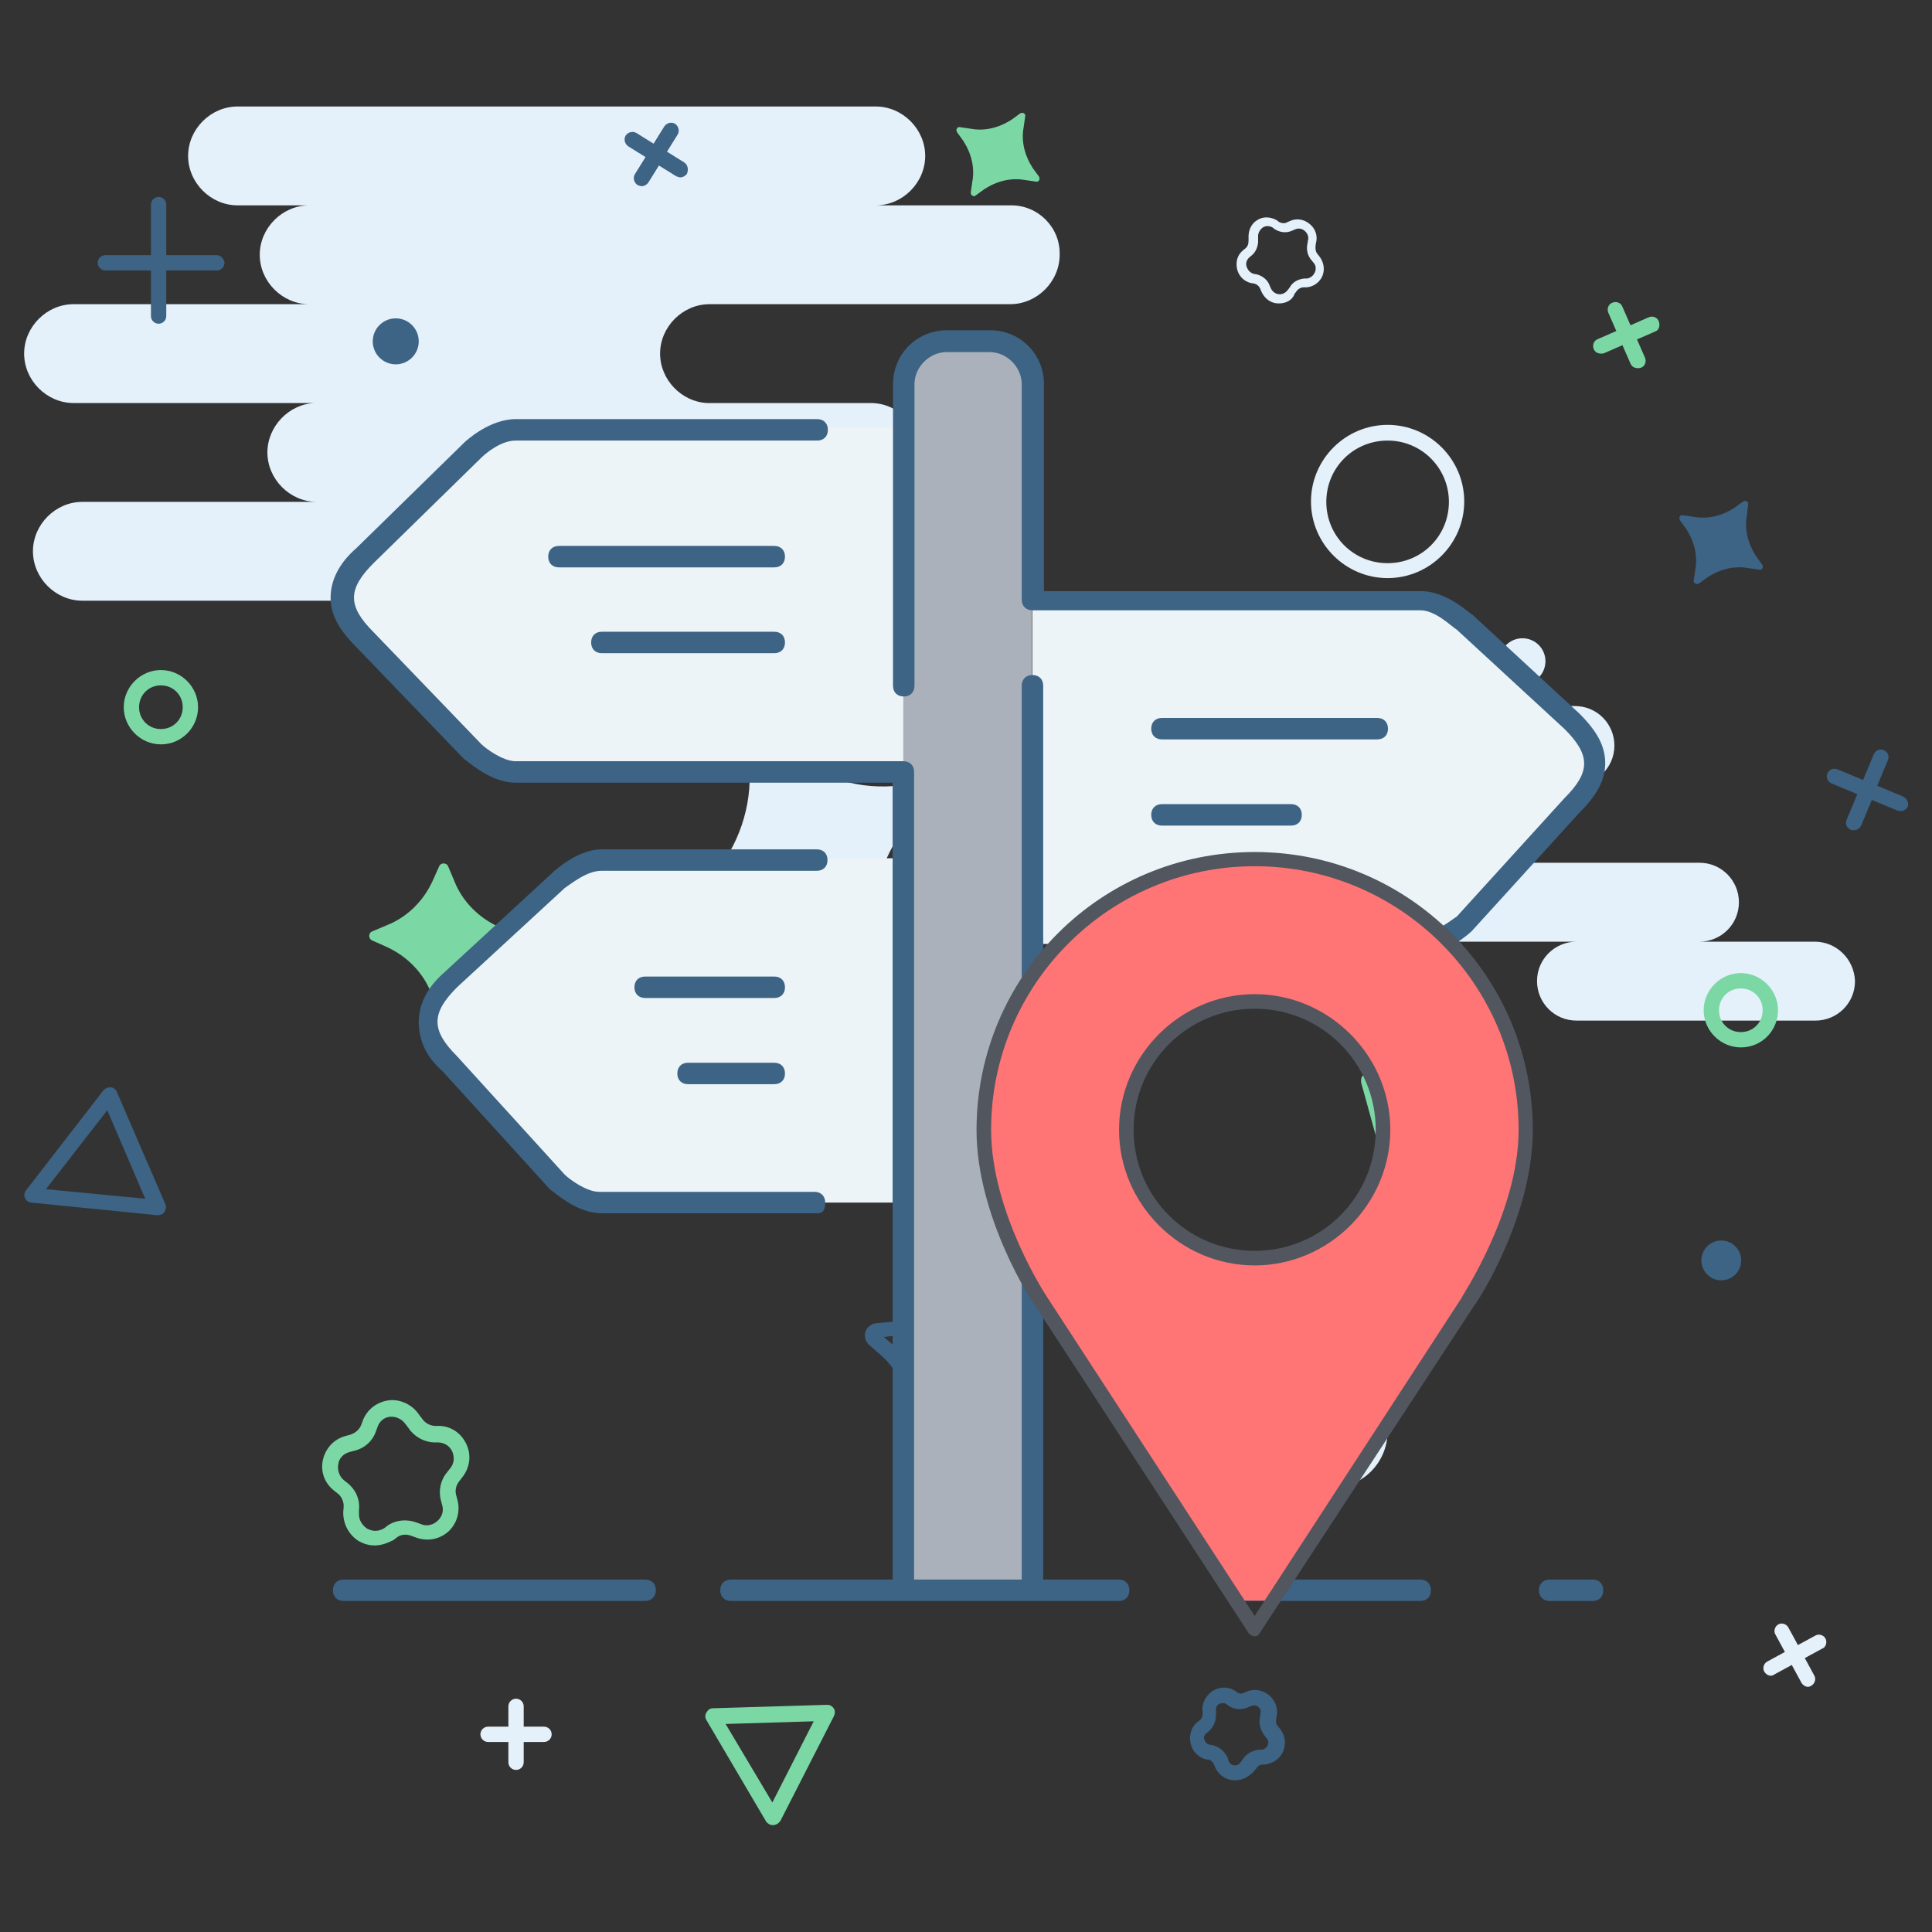 <svg xmlns="http://www.w3.org/2000/svg" viewBox="102 -127.3 504.3 504.3"><rect x="102" y="-127.3" width="504.3" height="504.3" fill="#333333" stroke="none"/><style>.svg-location-st0{fill:#e4f0fa}.svg-location-st1{fill:#3d6385}.svg-location-st2{fill:#7bd8a4}.svg-location-st3{fill:#aab1ba}.svg-location-st4{fill:#ecf4f7}.svg-location-st5{fill:#ff7474}.svg-location-st6{fill:#51565f}</style><g id="Bg-comp"><path id="XMLID_34_" class="svg-location-st0" d="M366-73.7h-35.4c7 0 12.9-5.9 12.9-12.9s-5.9-12.9-12.9-12.9H164c-7 0-12.9 5.9-12.9 12.9S157-73.7 164-73.7h18.7c-7 0-12.9 5.9-12.9 12.9s5.9 12.9 12.9 12.9h-61.5c-7 0-12.9 5.9-12.9 12.9s5.9 12.9 12.9 12.9h62.9c-6.7.3-12.3 6.1-12.3 12.9 0 7 5.9 12.9 12.9 12.9h-61.2c-7 0-12.9 5.9-12.9 12.9s5.9 12.9 12.9 12.9h126.8c7 0 12.9-5.9 12.9-12.9s-5.9-12.9-12.9-12.9h79c7 0 12.9-5.9 12.9-12.9s-5.9-12.9-12.9-12.9h-42.7c-6.7-.3-12.3-6.1-12.3-12.9 0-7 5.9-12.9 12.9-12.9h78.5c7 0 12.9-5.9 12.9-12.9.2-7.1-5.6-12.9-12.6-12.9z"/><path id="XMLID_28_" class="svg-location-st0" d="M575.7 118.5h-30.1c5.6 0 10.3-4.5 10.3-10.3 0-5.6-4.5-10.3-10.3-10.3h-52.3c-5.6 0-10.3-4.5-10.3-10.3 0-5.6 4.2-9.8 9.5-10h20.6c5.6 0 10.3-4.5 10.3-10.3 0-5.6-4.5-10.3-10.3-10.3h-72.9c-5.6 0-10.3 4.5-10.3 10.3 0 5.6 4.2 9.8 9.5 10h-36.2c-5.6 0-10.3 4.5-10.3 10.3 0 5.6 4.5 10.3 10.3 10.3h20.4c-5.6 0-10.3 4.5-10.3 10.3 0 5.6 4.5 10.3 10.3 10.3h89.9c-5.6 0-10.3 4.5-10.3 10.3 0 5.6 4.5 10.3 10.3 10.3h62.4c5.6 0 10.3-4.5 10.3-10.3-.2-5.8-4.9-10.3-10.5-10.3z"/><circle id="XMLID_104_" class="svg-location-st1" cx="205.3" cy="-38.2" r="6"/><circle id="XMLID_103_" class="svg-location-st0" cx="499.4" cy="45.3" r="6"/><circle id="XMLID_102_" class="svg-location-st1" cx="551.3" cy="201.7" r="5.2"/><path id="XMLID_101_" class="svg-location-st0" d="M244 323.4h-5.3v-5.3c0-1.1-.9-2-2-2s-2 .9-2 2v5.3h-5.3c-1.1 0-2 .9-2 2s.9 2 2 2h5.3v5.3c0 1.1.9 2 2 2s2-.9 2-2v-5.3h5.3c1.1 0 2-.9 2-2s-.9-2-2-2z"/><path id="XMLID_100_" class="svg-location-st1" d="M280.6-84.9l-4.5-2.8 2.8-4.5c.5-.9.3-2.1-.7-2.8-.9-.5-2.1-.3-2.8.7l-2.8 4.5-4.5-2.8c-.9-.5-2.1-.3-2.8.7-.5.9-.3 2.1.7 2.8l4.5 2.8-2.8 4.5c-.5.9-.3 2.1.7 2.8.3.1.7.3 1.1.3.7 0 1.3-.4 1.7-.9l2.8-4.5 4.5 2.8c.3.1.7.3 1.1.3.7 0 1.3-.4 1.7-.9.5-1.2.2-2.4-.7-3z"/><path id="XMLID_99_" class="svg-location-st0" d="M578.5 300.4c-.5-.9-1.7-1.3-2.6-.8l-4.6 2.5-2.5-4.6c-.5-.9-1.7-1.3-2.6-.8-.9.5-1.3 1.7-.8 2.6l2.5 4.6-4.6 2.5c-.9.5-1.3 1.7-.8 2.6.4.7 1.1 1.1 1.7 1.1.3 0 .7-.1.9-.3l4.6-2.5 2.5 4.6c.4.7 1.1 1.1 1.7 1.1.3 0 .7-.1.9-.3.9-.5 1.3-1.7.8-2.6l-2.5-4.6 4.6-2.5c.9-.3 1.3-1.7.8-2.6z"/><path id="XMLID_98_" class="svg-location-st2" d="M535-43.4c-.4-1.1-1.6-1.5-2.6-1.1l-4.8 2.1-2.1-4.8c-.4-1.1-1.6-1.5-2.6-1.1-1.1.4-1.5 1.6-1.1 2.6l2.1 4.8-4.8 2.1c-1.1.4-1.5 1.6-1.1 2.6.3.8 1.1 1.2 1.9 1.2.3 0 .5 0 .8-.1l4.8-2.1 2.1 4.8c.3.8 1.1 1.2 1.9 1.2.3 0 .5 0 .8-.1 1.1-.4 1.5-1.6 1.1-2.6l-2.1-4.8 4.8-2.1c.9-.3 1.3-1.5.9-2.6z"/><path id="XMLID_95_" class="svg-location-st0" d="M435.9-48.1h-.4c-1.9-.1-3.4-1.3-4.2-3l-.3-.7c-.3-.8-.9-1.3-1.7-1.5l-.7-.1c-1.9-.4-3.3-1.9-3.7-3.7-.4-1.9.1-3.7 1.6-4.9l.5-.4c.7-.5.9-1.3.9-2.1v-.7c-.1-1.9.7-3.7 2.2-4.6 1.6-1.1 3.6-.9 5.2 0l.5.4c.7.4 1.6.5 2.2.1l.7-.3c1.7-.8 3.7-.5 5.2.8 1.5 1.2 2.1 3.2 1.6 4.9l-.1.7c-.1.8 0 1.6.5 2.2l.4.5c1.2 1.5 1.6 3.4.9 5.2-.7 1.7-2.4 2.9-4.2 3h-.7c-.8 0-1.6.5-2 1.2l-.4.5c-.5 1.6-2.2 2.5-4 2.5zm-2.2-4c.4.9 1.2 1.5 2.1 1.6.9.1 1.9-.4 2.4-1.2l.4-.5c.8-1.5 2.2-2.2 3.8-2.4h.7c.9-.1 1.7-.7 2.1-1.6s.3-1.9-.4-2.6l-.4-.5c-1.1-1.2-1.5-2.9-1.1-4.5l.1-.7c.3-.9-.1-1.9-.8-2.5-.8-.7-1.7-.8-2.6-.4l-.7.3c-1.5.7-3.2.5-4.6-.4l-.5-.4c-.8-.5-1.9-.5-2.6 0s-1.3 1.5-1.2 2.4v.7c.1 1.6-.5 3.2-1.7 4.2l-.5.4c-.8.7-1.1 1.6-.8 2.5.3.9.9 1.6 1.9 1.9l.7.1c1.6.4 2.9 1.5 3.4 2.9l.3.7z"/><path id="XMLID_92_" class="svg-location-st0" d="M368.2 170c-8.2 0-14.8-6.6-14.8-14.8 0-8.2 6.6-14.8 14.8-14.8 8.2 0 14.8 6.6 14.8 14.8 0 8.2-6.6 14.8-14.8 14.8zm0-25.5c-6 0-10.8 4.9-10.8 10.8 0 6 4.9 10.8 10.8 10.8s10.8-4.9 10.8-10.8-4.9-10.8-10.8-10.8z"/><path id="XMLID_89_" class="svg-location-st2" d="M556.4 146.1c-5.3 0-9.7-4.4-9.7-9.7s4.4-9.7 9.7-9.7 9.7 4.4 9.7 9.7-4.2 9.7-9.7 9.7zm0-15.4c-3.2 0-5.7 2.5-5.7 5.7s2.5 5.7 5.7 5.7 5.7-2.5 5.7-5.7-2.5-5.7-5.7-5.7z"/><path id="XMLID_86_" class="svg-location-st2" d="M144 67c-5.3 0-9.7-4.4-9.7-9.7s4.4-9.7 9.7-9.7 9.7 4.4 9.7 9.7-4.3 9.7-9.7 9.7zm0-15.4c-3.2 0-5.7 2.5-5.7 5.7s2.5 5.7 5.7 5.7 5.7-2.5 5.7-5.7-2.5-5.7-5.7-5.7z"/><path id="XMLID_85_" class="svg-location-st2" d="M216.1 135.6l-1.6-3.8c-2.1-5.3-6.3-9.5-11.5-11.9l-3.8-1.7c-1.1-.4-1.1-2 0-2.4l3.8-1.6c5.3-2.1 9.5-6.3 11.9-11.5l1.7-3.8c.4-1.1 2-1.1 2.4 0l1.6 3.8c2.1 5.3 6.3 9.5 11.5 11.9l3.8 1.7c1.1.4 1.1 2 0 2.4l-3.8 1.6c-5.3 2.1-9.5 6.3-11.9 11.5l-1.7 3.8c-.5 1.1-2 1.1-2.4 0z"/><path id="XMLID_84_" class="svg-location-st1" d="M544.1 24.2l.4-2.8c.7-3.7-.3-7.5-2.4-10.7l-1.6-2.2c-.4-.7.1-1.5.8-1.3l2.8.4c3.7.7 7.5-.3 10.7-2.4l2.2-1.6c.7-.4 1.5.1 1.3.8l-.3 2.8c-.7 3.7.3 7.5 2.4 10.7l1.6 2.2c.4.7-.1 1.5-.8 1.3l-2.8-.4c-3.7-.7-7.5.3-10.7 2.4l-2.2 1.6c-.7.4-1.5-.1-1.4-.8z"/><path id="XMLID_64_" class="svg-location-st2" d="M355.4-77.1l.4-2.8c.7-3.7-.3-7.5-2.4-10.7l-1.6-2.2c-.4-.7.1-1.5.8-1.3l2.8.4c3.7.7 7.5-.3 10.7-2.4l2.2-1.6c.7-.4 1.5.1 1.3.8l-.4 2.8c-.7 3.7.3 7.5 2.4 10.7l1.6 2.2c.4.7-.1 1.5-.8 1.3l-2.8-.4c-3.7-.7-7.5.3-10.7 2.4l-2.2 1.6c-.5.5-1.4 0-1.3-.8z"/><path id="XMLID_126_" class="svg-location-st2" d="M470.7 198.1h-.5c-.7-.1-1.3-.7-1.5-1.5l-11.4-41.3c-.1-.7 0-1.5.5-1.9.5-.5 1.2-.7 1.9-.5l40.3 9.7c.7.1 1.2.7 1.5 1.3s0 1.5-.4 2l-29 31.6c-.2.4-.7.6-1.4.6zm-8.4-40.6l9.5 34.5 24.2-26.5-33.7-8z"/><path id="XMLID_122_" class="svg-location-st2" d="M303.7 349.1c-.7 0-1.3-.4-1.7-.9l-15.6-26.5c-.4-.7-.4-1.3 0-2s.9-1.1 1.7-1.1l29.8-.9c.7 0 1.3.3 1.7.9.4.5.4 1.3.1 2l-14 27.4c-.5.7-1.2 1.1-2 1.1zm-12.3-26.4l12.2 20.5 10.8-21.2-23 .7z"/><path id="XMLID_49_" class="svg-location-st1" d="M143.1 189.9h-.1l-32.9-3.3c-.7-.1-1.3-.5-1.6-1.2-.3-.7-.1-1.5.3-2l20.2-26.1c.4-.5 1.1-.8 1.9-.8.7.1 1.3.5 1.6 1.2l12.7 29.4c.3.7.1 1.3-.3 2-.4.6-1.1.8-1.8.8zm-29.1-6.8l25.9 2.5-9.9-23.1-16 20.6z"/><path id="XMLID_60_" class="svg-location-st1" d="M158.6-60.7h-13.2v-13.2c0-1.1-.9-2-2-2s-2 .9-2 2v13.2h-11.9c-1.1 0-2 .9-2 2s.9 2 2 2h11.9v11.9c0 1.1.9 2 2 2s2-.9 2-2v-11.9h13.2c1.1 0 2-.9 2-2-.1-1-1-2-2-2z"/><path id="XMLID_61_" class="svg-location-st1" d="M598.7 80.6l-6.7-2.8 2.8-6.7c.4-1.1 0-2.1-1.1-2.6-1.1-.4-2.1 0-2.6 1.1l-2.8 6.7-6.7-2.8c-1.1-.4-2.1 0-2.6 1.1-.4 1.1 0 2.1 1.1 2.6l6.7 2.8-2.8 6.7c-.4 1.1 0 2.1 1.1 2.6.3.1.5.1.8.1.8 0 1.5-.4 1.9-1.2l2.8-6.7 6.7 2.8c.3.1.5.1.8.1.8 0 1.5-.4 1.9-1.2.3-.9-.2-2.1-1.3-2.6z"/><path id="XMLID_65_" class="svg-location-st2" d="M199.8 276.1c-1.5 0-2.8-.4-4.1-1.1-2.6-1.6-4.2-4.5-4.1-7.7l.1-1.2c.1-1.3-.5-2.8-1.6-3.6l-.9-.7c-2.5-2-3.6-5-2.9-8.1.7-3 2.9-5.4 6-6.2l1.1-.3c1.3-.4 2.4-1.3 2.9-2.6l.4-1.1c1.1-2.9 3.7-4.9 6.9-5.3 3-.3 6.1 1.2 7.8 3.8l.7.9c.8 1.2 2 1.9 3.4 2h1.2c3.2.1 5.8 2 7.1 4.9 1.3 2.9.8 6.1-1.2 8.6l-.7.9c-.9 1.1-1.2 2.5-.8 3.8l.3 1.1c.8 3-.1 6.2-2.4 8.3-2.4 2.1-5.6 2.6-8.5 1.5l-1.1-.4c-1.3-.5-2.8-.4-3.8.4l-.9.7c-1.8.9-3.3 1.4-4.9 1.4zm-4.1-8.4c-.1 1.6.7 3 2.1 4 1.5.8 3 .8 4.5-.1l.9-.7c2.2-1.5 5-1.7 7.5-.8l1.1.4c1.5.7 3.2.3 4.4-.8 1.2-1.1 1.7-2.6 1.2-4.2l-.3-1.1c-.7-2.6-.1-5.4 1.6-7.4l.7-.9c1.1-1.2 1.3-2.9.7-4.4s-2-2.4-3.7-2.5h-1.2c-2.6-.1-5.2-1.6-6.6-3.8l-.7-.9c-.9-1.3-2.4-2.1-4-2s-2.9 1.2-3.4 2.8l-.4 1.1c-.9 2.5-3 4.4-5.7 5l-1.1.3c-1.6.4-2.8 1.6-3 3.2-.3 1.6.3 3.2 1.5 4.2l.9.7c2.1 1.7 3.3 4.2 3 7v.9z"/><path id="XMLID_68_" class="svg-location-st1" d="M424.4 337.4h-.4c-2.1-.1-4.1-1.5-4.9-3.6l-.3-.7c-.3-.5-.7-.9-1.2-1.1h-.6c-2.1-.5-3.8-2.1-4.2-4.2-.5-2.1.1-4.4 1.9-5.7l.5-.4c.4-.4.7-.9.7-1.5v-.7c-.3-2.1.8-4.2 2.6-5.4 1.9-1.2 4.1-1.2 6 0l.5.4c.5.3 1.1.4 1.6.1l.7-.3c2-.9 4.2-.5 6 .9 1.7 1.5 2.4 3.6 1.9 5.7l-.1.7c-.1.5 0 1.2.4 1.6l.4.5c1.5 1.6 1.9 4 1.1 6-.8 2-2.6 3.3-4.9 3.6h-.7c-.5 0-1.1.4-1.3.8l-.4.5c-1.5 1.8-3.3 2.8-5.3 2.8zm-1.7-5c.4.9 1.2 1.1 1.5 1.1.3 0 1.1 0 1.6-.8l.4-.5c.9-1.6 2.6-2.6 4.5-2.8h.7c.9-.1 1.3-.8 1.5-1.1.1-.3.4-1.1-.3-1.9l-.4-.5c-1.2-1.5-1.7-3.3-1.3-5.2l.1-.7c.3-.9-.3-1.6-.5-1.7-.3-.3-.9-.7-1.9-.3l-.7.3c-1.7.8-3.7.7-5.3-.4l-.5-.4c-.8-.5-1.6-.1-1.9 0s-.9.7-.8 1.6v.7c.1 1.9-.5 3.7-2 4.9l-.5.4c-.8.7-.7 1.5-.5 1.7.1.3.4 1.1 1.3 1.3l.7.1c1.9.4 3.3 1.7 4.1 3.4l.2.8z"/><path id="XMLID_71_" class="svg-location-st2" d="M313.8 18.3c-8.2 0-14.8-6.6-14.8-14.8s6.6-14.8 14.8-14.8c8.2 0 14.8 6.6 14.8 14.8s-6.6 14.8-14.8 14.8zm0-25.6c-6 0-10.8 4.9-10.8 10.8s4.9 10.8 10.8 10.8 10.8-4.9 10.8-10.8-4.8-10.8-10.8-10.8z"/><path id="XMLID_74_" class="svg-location-st0" d="M449.4 261.1c-8.2 0-14.8-6.6-14.8-14.8s6.6-14.8 14.8-14.8c8.2 0 14.8 6.6 14.8 14.8s-6.6 14.8-14.8 14.8zm0-25.5c-6 0-10.8 4.9-10.8 10.8 0 6 4.9 10.8 10.8 10.8s10.8-4.9 10.8-10.8c.1-5.9-4.8-10.8-10.8-10.8z"/><path id="XMLID_77_" class="svg-location-st0" d="M464.2 23.6c-11 0-20-9-20-20s9-20 20-20 20 9 20 20-9 20-20 20zm0-35.9c-8.9 0-16 7.1-16 16s7.1 16 16 16 16-7.1 16-16c0-8.8-7.1-16-16-16z"/><path id="XMLID_80_" class="svg-location-st0" d="M326.7 124.7l-5.8-4.9c-7.8-6.6-18-10.1-28.2-9.4l-7.5.4c-2 .1-3.2-2.2-1.9-3.8l4.9-5.8c6.6-7.8 10.1-18 9.4-28.2l-.4-7.5c-.1-2 2.2-3.2 3.8-1.9l5.8 4.9c7.8 6.6 18 10.1 28.2 9.4l7.5-.4c2-.1 3.2 2.2 1.9 3.8l-4.9 5.8c-6.6 7.8-10.1 18-9.4 28.2l.4 7.5c.1 2-2.2 3.2-3.8 1.9z"/><path id="XMLID_81_" class="svg-location-st1" d="M342.4 247.1c-.4 0-.7 0-1.1-.1-1.2-.4-2.1-1.6-2.2-2.8l-.4-4.2c-.4-5.3-2.8-10.1-6.7-13.5l-3.2-2.8c-.9-.9-1.3-2.2-.9-3.4.4-1.2 1.6-2.1 2.8-2.2l4.2-.4c5.3-.4 10.1-2.8 13.5-6.7l2.8-3.2c.9-.9 2.2-1.3 3.4-.9 1.2.4 2.1 1.6 2.2 2.8l.4 4.2c.4 5.3 2.8 10.1 6.7 13.5l3.2 2.8c.9.9 1.3 2.2.9 3.4-.4 1.2-1.6 2.1-2.8 2.2l-4.2.4c-5.3.4-10.1 2.8-13.5 6.7l-2.8 3.2c-.5.6-1.4 1-2.3 1zm-9.7-25.4l2 1.7c4.6 4.1 7.5 9.9 8.1 16.1l.3 2.5 1.7-2c4.1-4.6 9.9-7.5 16.1-8.1l2.5-.3-2-1.7c-4.6-4.1-7.5-9.9-8.1-16.1l-.3-2.5-1.7 2c-4.1 4.6-9.9 7.5-16.1 8.1l-2.5.3z"/></g><g id="icon-location"><g id="Travel"><g id="signposts"><g id="fill" transform="translate(1 1)"><path id="Fill-4" class="svg-location-st3" d="M370.5 118.1v168.6h-33.7V-28c0-6.2 5.1-11.2 11.2-11.2h11.2c6.2 0 11.2 5.1 11.2 11.2V118.1z"/><path id="Combined-Shape" class="svg-location-st4" d="M336.8 95.7v89.9h-78.7c-5.6 0-11.2-5.6-11.2-5.6l-28.1-30.9c-7.9-7.3-7.9-14.6 0-21.9l28.1-25.3s5.6-5.6 11.2-5.6l78.7-.6zm0-112.5v89.9H235.6c-5.6 0-11.2-5.6-11.2-5.6l-28.1-29.2c-7.9-7.3-7.9-14.6 0-21.9l28.1-27.5s5.6-5.6 11.2-5.6h101.2zm174.3 76.5c7.3 7.3 7.3 14.1 0 21.4L483 112.5s-5.6 5.6-11.2 5.6H370.5V28.2h101.2c5.6 0 11.2 5.6 11.2 5.6l28.2 25.9z"/></g><path class="svg-location-st1" d="M517.7 290.6h-11.2c-1.7 0-2.8-1.1-2.8-2.8s1.1-2.8 2.8-2.8h11.2c1.7 0 2.8 1.1 2.8 2.8s-1.1 2.8-2.8 2.8zm-45 0h-45c-1.7 0-2.8-1.1-2.8-2.8s1.1-2.8 2.8-2.8h45c1.7 0 2.8 1.1 2.8 2.8s-1.1 2.8-2.8 2.8zm-78.7 0H292.8c-1.7 0-2.8-1.1-2.8-2.8s1.1-2.8 2.8-2.8H335V77h-98.4c-6.7 0-12.4-5.6-13.5-6.2L195 41.6c-4.5-4.5-6.7-8.4-6.7-12.9s2.2-9 6.7-12.9l28.1-27.5c.6-.6 6.7-6.2 13.5-6.2h78.7c1.7 0 2.8 1.1 2.8 2.8s-1.1 2.8-2.8 2.8h-78.7c-3.9 0-7.9 3.4-9 4.5l-28.1 27.5c-3.4 3.4-5.1 6.2-5.1 9s1.7 5.6 5.1 9l28.1 29.2c1.1 1.1 5.6 4.5 9 4.5h101.2c1.7 0 2.8 1.1 2.8 2.8V285h28.1V51.7c0-1.7 1.1-2.8 2.8-2.8 1.7 0 2.8 1.1 2.8 2.8V285H394c1.7 0 2.8 1.1 2.8 2.8s-1.1 2.8-2.8 2.8zm-123.6 0h-78.7c-1.7 0-2.8-1.1-2.8-2.8s1.1-2.8 2.8-2.8h78.7c1.7 0 2.8 1.1 2.8 2.8s-1.2 2.8-2.8 2.8zm44.9-101.2h-56.2c-6.7 0-12.4-5.6-13.5-6.2l-28.1-30.9c-4.5-3.9-6.2-8.4-6.2-12.9s2.2-9 6.7-12.9l28.1-25.9c.6-.6 6.7-6.2 12.9-6.2h56.2c1.7 0 2.8 1.1 2.8 2.8 0 1.7-1.1 2.8-2.8 2.8H259c-3.9 0-7.9 3.4-9.6 4.5l-28.1 25.9c-3.4 3.4-5.1 6.2-5.1 9s1.7 5.6 5.1 9l28.1 30.9c1.1 1.1 5.6 4.5 9 4.5h56.2c1.7 0 2.8 1.1 2.8 2.8s-.4 2.8-2.1 2.8zm-11.2-33.7h-22.5c-1.7 0-2.8-1.1-2.8-2.8s1.1-2.8 2.8-2.8h22.5c1.7 0 2.8 1.1 2.8 2.8s-1.1 2.8-2.8 2.8zm0-22.5h-33.7c-1.7 0-2.8-1.1-2.8-2.8s1.1-2.8 2.8-2.8h33.7c1.7 0 2.8 1.1 2.8 2.8s-1.1 2.8-2.8 2.8zM394 122c-1.7 0-2.8-1.1-2.8-2.8 0-1.7 1.1-2.8 2.8-2.8h78.7c3.9 0 7.9-3.4 9.6-4.5L510.4 81c3.4-3.4 5.1-6.2 5.1-9s-1.7-5.6-5.1-9l-28.1-25.9c-1.7-1.1-5.6-5.1-9.6-5.1H371.5c-1.7 0-2.8-1.1-2.8-2.8V-27c0-4.5-3.9-8.4-8.4-8.4h-11.2c-4.5 0-8.4 3.9-8.4 8.4v78.7c0 1.7-1.1 2.8-2.8 2.8s-2.8-1.1-2.8-2.8V-27c0-7.9 6.2-14.1 14.1-14.1h11.2c7.9 0 14.1 6.2 14.1 14.1v54h98.4c6.7 0 12.4 5.6 13.5 6.2L514.3 59c4.5 4.5 6.7 8.4 6.7 12.9s-2.2 8.4-6.7 12.9l-28.1 30.9c-.6.6-6.7 6.2-13.5 6.2H394v.1zm45-33.8h-33.7c-1.7 0-2.8-1.1-2.8-2.8s1.1-2.8 2.8-2.8H439c1.7 0 2.8 1.1 2.8 2.8s-1.1 2.8-2.8 2.8zm22.5-22.5h-56.2c-1.7 0-2.8-1.1-2.8-2.8 0-1.7 1.1-2.8 2.8-2.8h56.2c1.7 0 2.8 1.1 2.8 2.8 0 1.7-1.1 2.8-2.8 2.8zM304.1 43.2h-45c-1.7 0-2.8-1.1-2.8-2.8 0-1.7 1.1-2.8 2.8-2.8h45c1.7 0 2.8 1.1 2.8 2.8 0 1.7-1.1 2.8-2.8 2.8zm0-22.4h-56.2c-1.7 0-2.8-1.1-2.8-2.8s1.1-2.8 2.8-2.8h56.2c1.7 0 2.8 1.1 2.8 2.8s-1.1 2.8-2.8 2.8z"/></g></g><path class="svg-location-st5" d="M452 166.7c0-18.6-14.9-33.5-33.5-33.5S385 148.1 385 166.7s14.9 33.5 33.5 33.5 33.5-14.9 33.5-33.5m37.2 0c0 22.3-14.9 45-14.9 45l-51 77.8h-9.6l-51-78.1s-14.9-22.3-14.9-44.7c0-39.1 31.6-70.7 70.7-70.7s70.7 31.6 70.7 70.7" transform="translate(11 1)"/><path class="svg-location-st6" d="M429.5 299.8c-.7 0-1.1-.4-1.5-.7l-55.8-85.6c-.7-.7-15.3-23.1-15.3-45.8 0-40.2 32.4-72.6 72.6-72.6s72.6 32.4 72.6 72.6c0 22.7-14.5 45-15.3 45.8L431 298.7c-.4.7-.7 1.1-1.5 1.1zm0-201c-38 0-68.8 30.9-68.8 68.8 0 21.6 14.5 43.5 14.5 43.5l54.3 83.4 54-83c0-.4 14.9-22.3 14.9-43.9 0-37.9-30.9-68.8-68.9-68.8zm0 104.2c-19.4 0-35.4-16-35.4-35.4s16-35.4 35.4-35.4 35.4 16 35.4 35.4-16 35.4-35.4 35.4zm0-67c-17.5 0-31.6 14.1-31.6 31.6s14.1 31.6 31.6 31.6 31.6-14.1 31.6-31.6S447 136 429.5 136z"/></g></svg>
